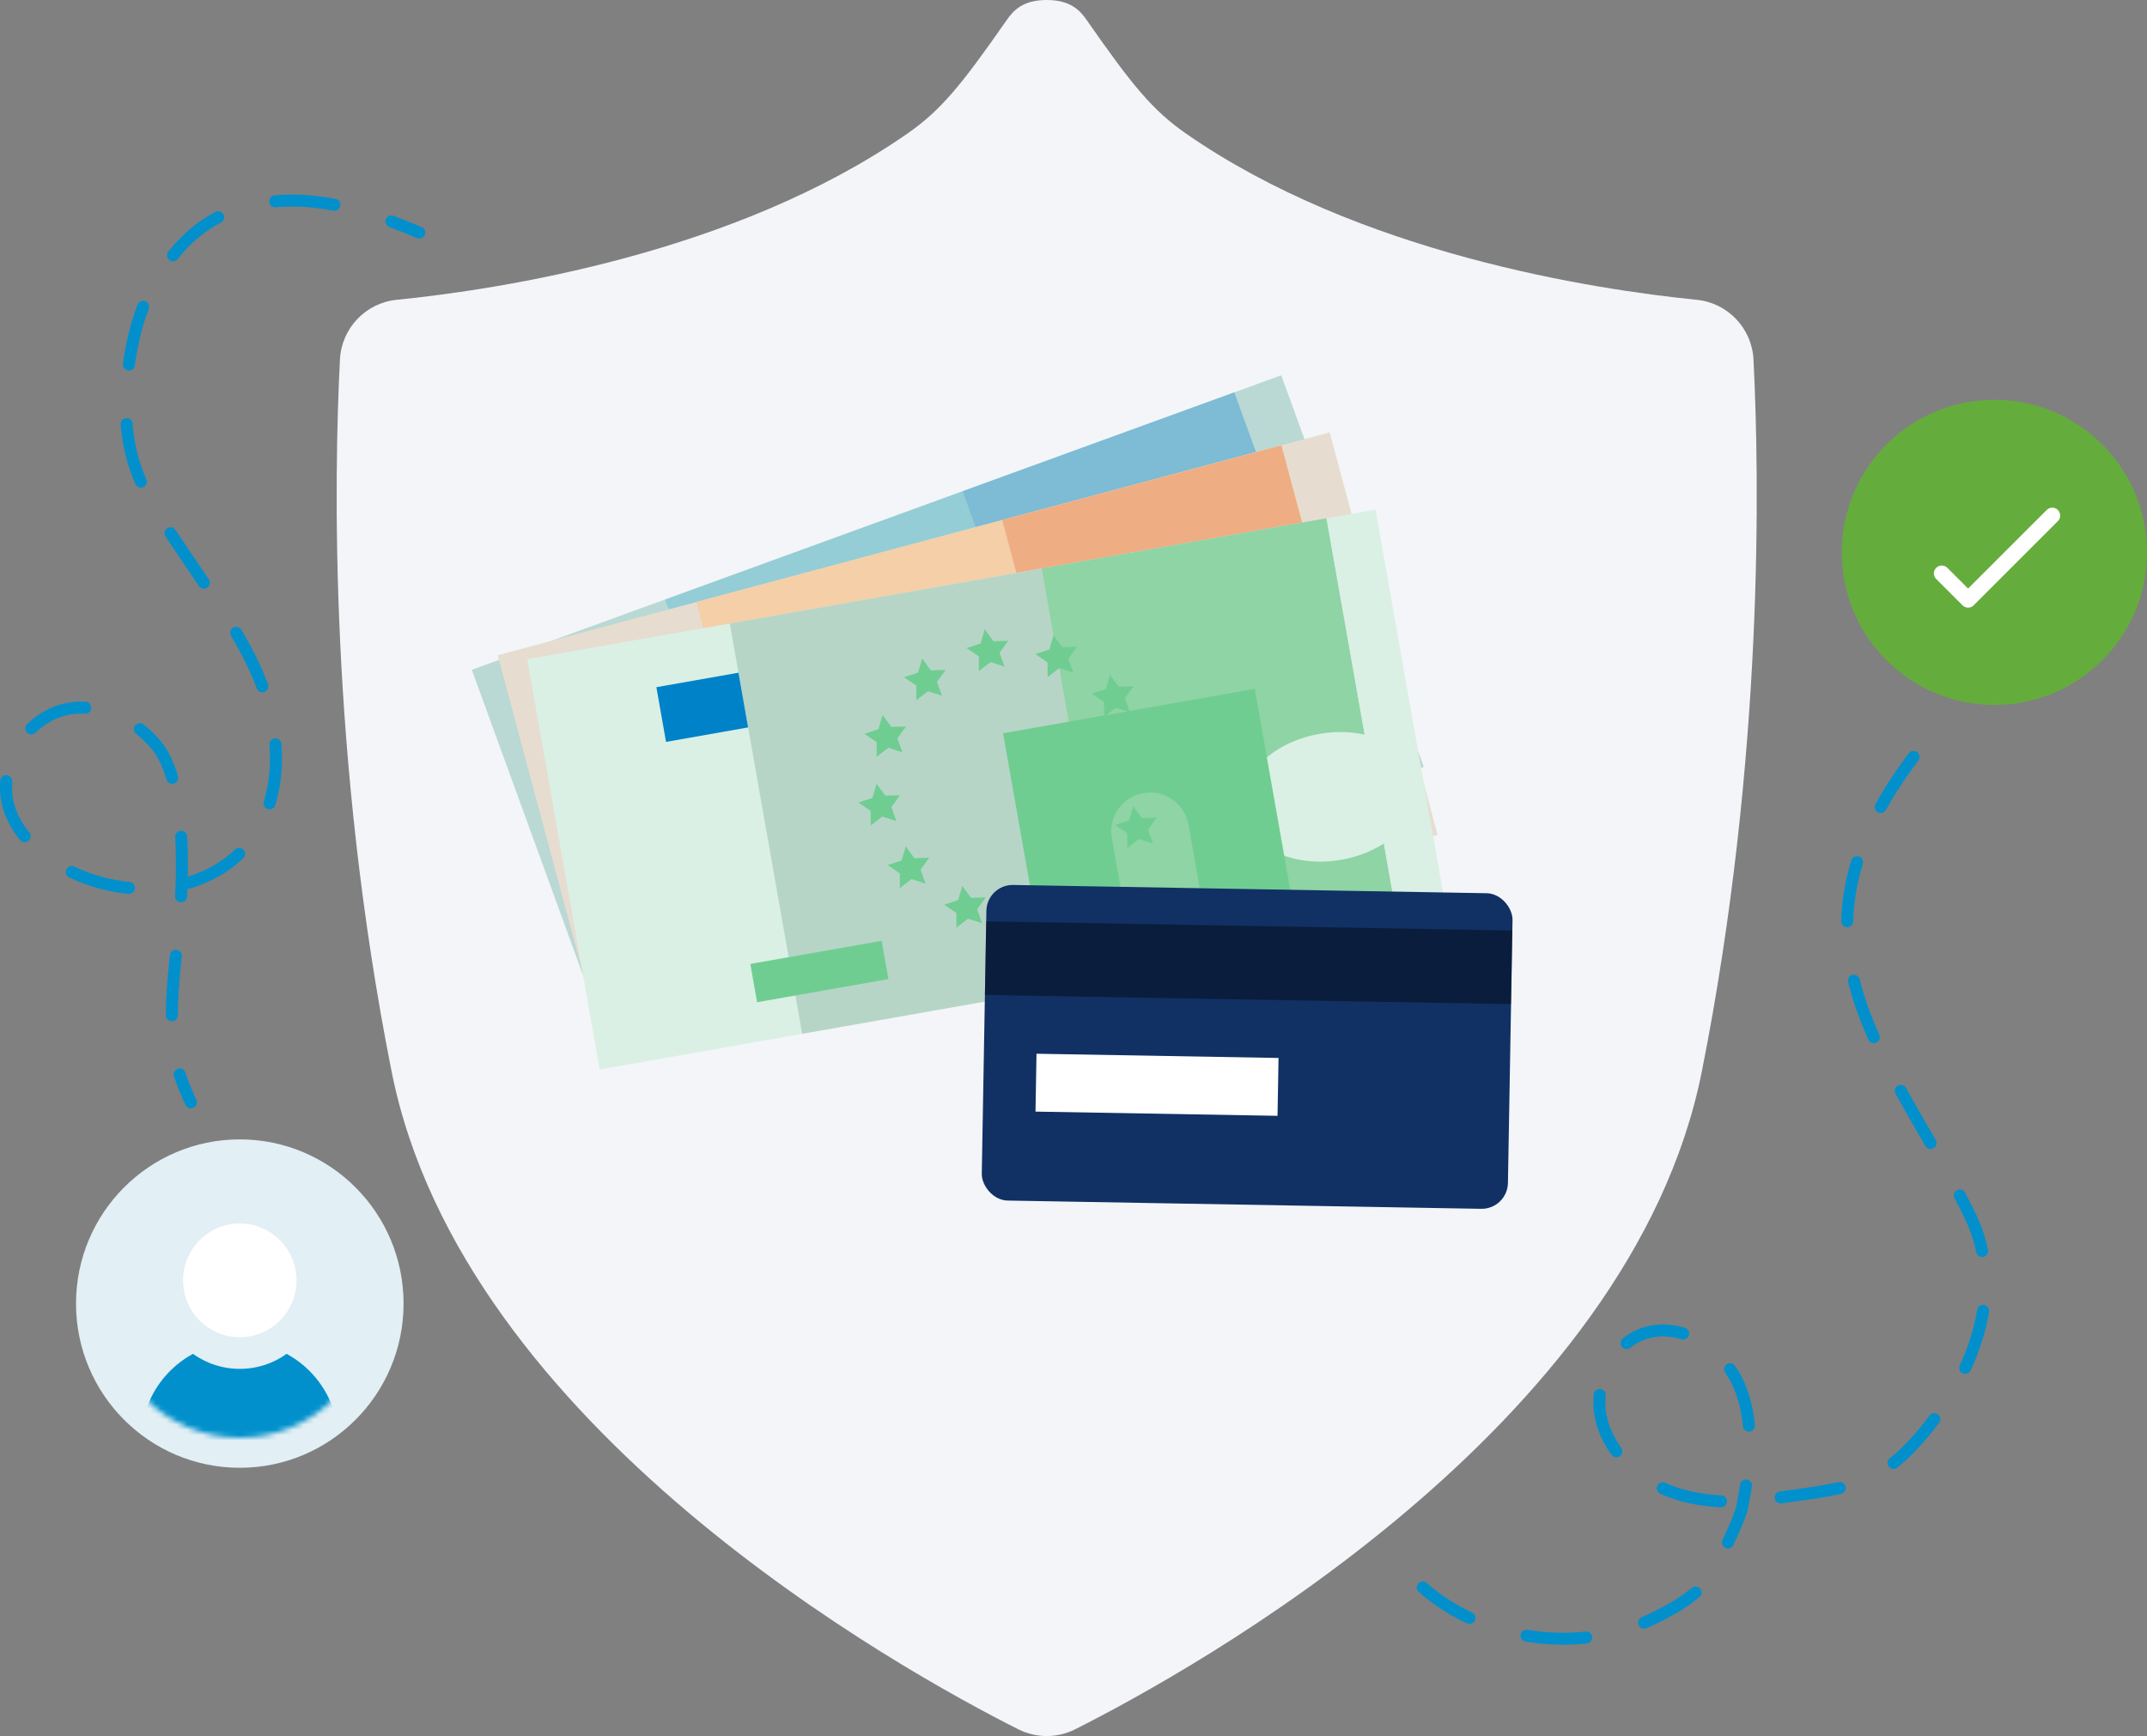 <?xml version="1.0" encoding="UTF-8"?>
<svg width="408px" height="330px" viewBox="0 0 408 330" version="1.1" xmlns="http://www.w3.org/2000/svg" xmlns:xlink="http://www.w3.org/1999/xlink">
    <rect x="0" y="0" width="408" height="330" fill="#808080" stroke="none"/>
    <title>5C88BA92-74C9-497B-8061-BC3A4884168C</title>
    <defs>
        <path d="M25.43,51.005 C39.474,51.005 50.86,39.587 50.86,25.502 C50.86,11.417 39.474,0 25.43,0 C11.385,0 0,11.417 0,25.502 C0,39.587 11.385,51.005 25.43,51.005 Z" id="path-1"></path>
    </defs>
    <g id="desktop" stroke="none" stroke-width="1" fill="none" fill-rule="evenodd">
        <g id="landing" transform="translate(-196, -1562)">
            <g id="shield_money" transform="translate(196, 1562)">
                <path d="M322.437,56.988 C302.75,55.012 258.24,48.188 225.477,25.458 C219.078,21.02 215.229,16.339 206.5,3.8 C205.255,2.014 203.463,0 198.909,0 C194.354,0 192.562,2.014 191.318,3.8 C182.588,16.339 178.739,21.02 172.34,25.458 C139.577,48.188 95.064,55.012 75.38,56.988 C69.482,57.581 64.904,62.403 64.601,68.33 C63.485,90.308 62.528,143.884 74.416,203.665 C87.89,271.437 171.357,317.558 193.516,328.718 C196.912,330.427 200.909,330.427 204.306,328.718 C226.464,317.562 309.931,271.437 323.405,203.665 C335.289,143.884 334.336,90.308 333.22,68.33 C332.917,62.403 328.34,57.581 322.437,56.988 Z" id="Path" fill="#F3F5F8" fill-rule="nonzero"></path>
                <path d="M45.569,279.007 C62.757,279.007 76.692,265.032 76.692,247.794 C76.692,230.557 62.757,216.582 45.569,216.582 C28.38,216.582 14.445,230.557 14.445,247.794 C14.445,265.032 28.38,279.007 45.569,279.007 Z" id="Path" fill="#E2EFF4" fill-rule="nonzero"></path>
                <g id="Clipped" transform="translate(20.139, 222.292)">
                    <mask id="mask-2" fill="white">
                        <use xlink:href="#path-1"></use>
                    </mask>
                    <g id="Path"></g>
                    <g id="Group" mask="url(#mask-2)" fill-rule="nonzero">
                        <g transform="translate(6.68, 7.232)" id="Path">
                            <path d="M18.75,63.185 C29.105,63.185 37.5,54.767 37.5,44.382 C37.5,33.997 29.105,25.579 18.75,25.579 C8.395,25.579 0,33.997 0,44.382 C0,54.767 8.395,63.185 18.75,63.185 Z" fill="#0190CC"></path>
                            <path d="M18.749,30.679 C27.197,30.679 34.045,23.812 34.045,15.339 C34.045,6.867 27.197,0 18.749,0 C10.301,0 3.453,6.867 3.453,15.339 C3.453,23.812 10.301,30.679 18.749,30.679 Z" fill="#E2EFF4"></path>
                            <path d="M18.75,24.665 C24.703,24.665 29.529,19.825 29.529,13.855 C29.529,7.885 24.703,3.045 18.75,3.045 C12.797,3.045 7.971,7.885 7.971,13.855 C7.971,19.825 12.797,24.665 18.75,24.665 Z" fill="#FFFFFF"></path>
                        </g>
                    </g>
                </g>
                <path d="M297.03,312.643 C294.654,312.643 292.259,312.445 289.909,312.054 C289.29,311.951 288.869,311.361 288.972,310.741 C289.074,310.12 289.666,309.698 290.281,309.801 C293.925,310.409 297.686,310.524 301.319,310.131 C301.945,310.071 302.507,310.52 302.571,311.144 C302.639,311.772 302.184,312.336 301.561,312.4 C300.066,312.559 298.544,312.64 297.03,312.64 L297.03,312.643 Z M312.436,309.594 C311.991,309.594 311.571,309.332 311.385,308.895 C311.141,308.312 311.411,307.642 311.991,307.398 C312.561,307.159 313.13,306.9 313.68,306.633 C315.867,305.575 319.055,303.923 321.488,301.834 C321.967,301.422 322.684,301.479 323.094,301.959 C323.503,302.439 323.446,303.158 322.968,303.569 C320.364,305.807 317.165,307.482 314.671,308.693 C314.087,308.978 313.483,309.248 312.873,309.507 C312.728,309.568 312.58,309.598 312.431,309.598 L312.436,309.594 Z M279.251,308.697 C279.089,308.697 278.926,308.663 278.77,308.586 C275.407,307.002 272.325,304.993 269.611,302.617 C269.136,302.203 269.087,301.483 269.501,301.008 C269.914,300.532 270.635,300.482 271.107,300.897 C273.661,303.131 276.565,305.023 279.738,306.519 C280.307,306.786 280.55,307.467 280.284,308.038 C280.09,308.453 279.681,308.693 279.251,308.693 L279.251,308.697 Z M328.369,294.339 C328.206,294.339 328.035,294.304 327.879,294.225 C327.314,293.951 327.071,293.269 327.344,292.702 C328.843,289.566 329.796,287.152 330.032,285.908 C330.29,284.542 330.498,283.327 330.673,282.193 C330.768,281.568 331.349,281.142 331.971,281.238 C332.594,281.333 333.018,281.915 332.923,282.539 C332.746,283.7 332.533,284.941 332.267,286.334 C331.99,287.807 331.022,290.281 329.394,293.688 C329.197,294.099 328.791,294.339 328.365,294.339 L328.369,294.339 Z M327.033,286.52 C327.033,286.52 326.995,286.52 326.976,286.52 C323.325,286.342 319.951,285.675 316.953,284.537 C316.47,284.355 315.989,284.157 315.517,283.944 C314.944,283.684 314.69,283.008 314.948,282.433 C315.206,281.857 315.882,281.602 316.455,281.861 C316.884,282.055 317.32,282.239 317.757,282.402 C320.536,283.452 323.674,284.069 327.09,284.241 C327.72,284.271 328.202,284.808 328.172,285.436 C328.142,286.044 327.641,286.52 327.037,286.52 L327.033,286.52 Z M338.374,285.782 C337.812,285.782 337.327,285.368 337.247,284.792 C337.163,284.168 337.599,283.593 338.222,283.506 L339.543,283.327 C343.305,282.817 346.557,282.376 349.347,281.725 C349.958,281.584 350.573,281.964 350.714,282.578 C350.857,283.19 350.474,283.807 349.863,283.948 C346.967,284.624 343.669,285.074 339.851,285.591 L338.529,285.771 C338.477,285.778 338.427,285.782 338.374,285.782 Z M359.834,279.228 C359.497,279.228 359.162,279.079 358.939,278.79 C358.551,278.295 358.635,277.576 359.128,277.187 C361.189,275.562 363.303,273.373 365.588,270.495 C365.96,270.028 366.324,269.555 366.67,269.091 C367.045,268.585 367.763,268.482 368.264,268.863 C368.768,269.239 368.871,269.955 368.491,270.461 C368.131,270.941 367.755,271.432 367.368,271.919 C364.973,274.937 362.738,277.248 360.536,278.984 C360.327,279.147 360.08,279.228 359.834,279.228 Z M307.167,277.019 C306.818,277.019 306.469,276.856 306.249,276.552 C304.765,274.511 303.736,272.304 303.19,269.99 C302.928,268.878 302.795,267.714 302.795,266.533 C302.795,266.05 302.818,265.559 302.863,265.068 C302.92,264.44 303.475,263.975 304.101,264.037 C304.727,264.094 305.19,264.649 305.129,265.277 C305.092,265.696 305.072,266.119 305.072,266.533 C305.072,267.538 305.183,268.524 305.407,269.464 C305.881,271.482 306.78,273.412 308.086,275.201 C308.458,275.71 308.348,276.422 307.839,276.796 C307.638,276.944 307.403,277.016 307.167,277.016 L307.167,277.019 Z M332.343,272.133 C331.762,272.133 331.265,271.687 331.212,271.097 C330.965,268.444 330.4,266.096 329.489,263.911 C329.06,262.887 328.506,261.882 327.845,260.93 C327.485,260.412 327.614,259.701 328.13,259.34 C328.646,258.981 329.356,259.107 329.716,259.625 C330.469,260.71 331.098,261.852 331.587,263.024 C332.594,265.422 333.213,267.995 333.482,270.88 C333.539,271.508 333.079,272.064 332.453,272.125 C332.419,272.125 332.381,272.129 332.347,272.129 L332.343,272.133 Z M373.453,261.155 C373.293,261.155 373.129,261.12 372.974,261.049 C372.405,260.782 372.154,260.104 372.419,259.533 C374.059,255.99 375.175,252.434 375.73,248.975 C375.828,248.351 376.417,247.924 377.036,248.026 C377.658,248.126 378.079,248.711 377.98,249.336 C377.392,253.005 376.215,256.759 374.489,260.496 C374.295,260.911 373.885,261.158 373.456,261.158 L373.453,261.155 Z M309.092,256.439 C308.754,256.439 308.424,256.291 308.2,256.005 C307.809,255.51 307.893,254.791 308.385,254.402 C309.453,253.553 310.629,252.903 311.873,252.457 C314.481,251.528 317.366,251.514 320.205,252.408 C320.805,252.598 321.139,253.237 320.949,253.839 C320.759,254.441 320.121,254.775 319.522,254.585 C317.153,253.839 314.778,253.843 312.633,254.608 C311.619,254.969 310.667,255.503 309.794,256.191 C309.585,256.359 309.335,256.439 309.088,256.439 L309.092,256.439 Z M376.671,238.941 C376.143,238.941 375.669,238.571 375.559,238.031 C375.107,235.861 374.39,233.742 373.426,231.732 C372.826,230.483 372.177,229.189 371.433,227.777 C371.14,227.218 371.353,226.528 371.907,226.235 C372.462,225.942 373.152,226.155 373.444,226.711 C374.2,228.15 374.864,229.467 375.476,230.742 C376.519,232.919 377.293,235.214 377.783,237.567 C377.912,238.184 377.517,238.789 376.902,238.919 C376.823,238.933 376.746,238.941 376.667,238.941 L376.671,238.941 Z M366.874,218.425 C366.48,218.425 366.101,218.219 365.888,217.854 L365.042,216.388 C363.432,213.61 361.77,210.732 360.218,207.919 C359.914,207.367 360.111,206.67 360.661,206.366 C361.212,206.062 361.906,206.26 362.21,206.811 C363.747,209.601 365.406,212.468 367.011,215.239 L367.858,216.705 C368.173,217.249 367.987,217.949 367.444,218.264 C367.266,218.368 367.069,218.421 366.874,218.421 L366.874,218.425 Z M356.095,198.316 C355.659,198.316 355.241,198.061 355.052,197.634 C353.26,193.569 352.038,190.094 351.199,186.695 C351.047,186.082 351.419,185.461 352.031,185.313 C352.641,185.165 353.26,185.534 353.408,186.146 C354.213,189.416 355.397,192.773 357.132,196.714 C357.386,197.292 357.124,197.965 356.551,198.22 C356.403,198.285 356.243,198.319 356.091,198.319 L356.095,198.316 Z M351.029,176.25 C351.029,176.25 351.009,176.25 350.998,176.25 C350.368,176.234 349.875,175.71 349.89,175.078 C349.988,171.268 350.634,167.389 351.807,163.548 C351.988,162.947 352.63,162.604 353.229,162.79 C353.83,162.974 354.171,163.613 353.985,164.218 C352.873,167.865 352.262,171.538 352.171,175.139 C352.156,175.759 351.647,176.25 351.032,176.25 L351.029,176.25 Z M357.39,154.557 C357.204,154.557 357.014,154.512 356.839,154.413 C356.289,154.108 356.088,153.412 356.395,152.86 C358.137,149.697 360.27,146.442 362.73,143.188 C363.11,142.685 363.823,142.587 364.324,142.967 C364.825,143.348 364.924,144.064 364.545,144.565 C362.149,147.733 360.077,150.896 358.388,153.963 C358.179,154.341 357.792,154.554 357.39,154.554 L357.39,154.557 Z" id="Shape" fill="#0190CC" fill-rule="nonzero"></path>
                <g id="Group-36" transform="translate(350, 76)">
                    <circle id="Oval" fill="#64AD3C" cx="29" cy="29" r="29"></circle>
                    <polyline id="Path-7" stroke="#FFFFFF" stroke-width="3" stroke-linecap="round" stroke-linejoin="round" points="19 33 24 38 40 22"></polyline>
                </g>
                <path d="M79.675,45.353 C79.526,45.353 79.379,45.322 79.23,45.261 C77.295,44.439 75.579,43.754 73.989,43.157 C73.401,42.936 73.101,42.277 73.321,41.687 C73.541,41.097 74.194,40.797 74.786,41.017 C76.407,41.623 78.149,42.323 80.119,43.157 C80.699,43.404 80.969,44.074 80.726,44.652 C80.544,45.086 80.119,45.349 79.675,45.349 L79.675,45.353 Z" id="Path" fill="#0190CC" fill-rule="nonzero"></path>
                <path d="M32.653,194.132 C32.023,194.132 31.514,193.619 31.518,192.987 C31.525,189.808 31.776,186.067 32.281,181.552 C32.353,180.924 32.915,180.471 33.541,180.544 C34.167,180.616 34.615,181.179 34.547,181.807 C34.05,186.238 33.803,189.896 33.799,192.991 C33.799,193.622 33.287,194.129 32.66,194.129 L32.653,194.132 Z M34.418,171.53 C34.399,171.53 34.38,171.53 34.361,171.53 C33.734,171.5 33.249,170.963 33.279,170.331 C33.381,168.272 33.435,166.251 33.435,164.332 C33.435,162.517 33.389,160.758 33.294,159.114 C33.26,158.486 33.738,157.945 34.368,157.911 C34.998,157.881 35.534,158.357 35.568,158.988 C35.663,160.674 35.712,162.475 35.712,164.332 C35.712,165.086 35.704,165.851 35.689,166.627 C39.204,165.566 42.217,163.834 44.65,161.481 C45.102,161.044 45.823,161.055 46.26,161.511 C46.696,161.964 46.685,162.688 46.229,163.126 C43.451,165.809 40.012,167.758 36.004,168.915 C35.875,168.953 35.746,168.965 35.621,168.957 C35.602,169.448 35.579,169.947 35.556,170.445 C35.526,171.054 35.021,171.53 34.421,171.53 L34.418,171.53 Z M24.489,169.92 C24.451,169.92 24.413,169.92 24.379,169.917 C20.481,169.535 16.598,168.454 13.155,166.788 C12.59,166.513 12.351,165.832 12.624,165.261 C12.897,164.694 13.577,164.454 14.146,164.728 C17.353,166.281 20.966,167.286 24.602,167.64 C25.229,167.701 25.688,168.26 25.627,168.888 C25.57,169.478 25.073,169.92 24.496,169.92 L24.489,169.92 Z M4.699,160.103 C4.369,160.103 4.042,159.963 3.818,159.684 C2.452,158.014 1.431,156.221 0.778,154.352 C0.262,152.868 0,151.292 0,149.671 C0,149.248 0.019,148.822 0.053,148.399 C0.106,147.771 0.657,147.298 1.283,147.356 C1.909,147.409 2.376,147.961 2.323,148.589 C2.292,148.95 2.277,149.312 2.277,149.671 C2.277,151.037 2.497,152.361 2.926,153.602 C3.488,155.219 4.38,156.777 5.576,158.238 C5.974,158.726 5.906,159.445 5.416,159.845 C5.204,160.02 4.949,160.103 4.695,160.103 L4.699,160.103 Z M51.213,153.835 C51.103,153.835 50.989,153.819 50.879,153.785 C50.279,153.599 49.941,152.959 50.124,152.358 C50.905,149.803 51.304,147.013 51.304,144.071 C51.304,143.249 51.274,142.403 51.209,141.563 C51.163,140.935 51.634,140.387 52.26,140.341 C52.89,140.287 53.433,140.767 53.482,141.395 C53.551,142.294 53.585,143.195 53.585,144.075 C53.585,147.245 53.152,150.26 52.302,153.035 C52.15,153.526 51.702,153.842 51.213,153.842 L51.213,153.835 Z M32.729,149 C32.235,149 31.784,148.677 31.636,148.178 C30.93,145.776 30.023,143.866 28.929,142.503 C28.056,141.414 27.028,140.405 25.874,139.504 C25.377,139.115 25.289,138.4 25.673,137.901 C26.06,137.402 26.773,137.315 27.271,137.699 C28.565,138.708 29.723,139.842 30.706,141.072 C31.985,142.67 33.032,144.844 33.822,147.535 C34,148.14 33.655,148.775 33.051,148.95 C32.945,148.981 32.835,148.996 32.729,148.996 L32.729,149 Z M5.955,139.606 C5.659,139.606 5.363,139.492 5.139,139.26 C4.699,138.807 4.71,138.084 5.158,137.646 C7.234,135.617 9.732,134.243 12.381,133.68 C13.622,133.413 14.939,133.318 16.256,133.387 C16.882,133.417 17.368,133.954 17.334,134.586 C17.3,135.217 16.772,135.701 16.139,135.667 C15.019,135.61 13.899,135.69 12.852,135.914 C10.624,136.39 8.513,137.554 6.745,139.283 C6.524,139.499 6.236,139.606 5.951,139.606 L5.955,139.606 Z M49.862,131.59 C49.402,131.59 48.97,131.308 48.795,130.852 C47.615,127.707 46.017,124.442 43.906,120.86 C43.588,120.316 43.766,119.615 44.309,119.295 C44.852,118.976 45.55,119.154 45.869,119.699 C48.044,123.391 49.698,126.779 50.928,130.044 C51.148,130.634 50.852,131.293 50.264,131.517 C50.131,131.567 49.994,131.59 49.862,131.59 Z M38.741,111.903 C38.376,111.903 38.02,111.728 37.8,111.405 L37.04,110.29 C36.129,108.95 35.219,107.614 34.323,106.27 C33.841,105.547 33.363,104.838 32.896,104.146 C32.406,103.419 31.924,102.707 31.457,102.003 C31.108,101.477 31.248,100.769 31.772,100.419 C32.296,100.069 33.002,100.21 33.351,100.735 C33.818,101.436 34.296,102.148 34.786,102.871 C35.256,103.568 35.735,104.276 36.217,105.002 C37.109,106.338 38.016,107.671 38.923,109.003 L39.682,110.118 C40.035,110.64 39.902,111.351 39.382,111.705 C39.185,111.839 38.961,111.903 38.741,111.903 Z M26.766,92.704 C26.326,92.704 25.908,92.449 25.722,92.019 C24.234,88.593 23.339,85.11 22.989,81.372 C22.97,81.148 22.951,80.923 22.932,80.699 C22.883,80.071 23.354,79.523 23.98,79.473 C24.602,79.424 25.153,79.896 25.202,80.524 C25.217,80.737 25.236,80.95 25.255,81.159 C25.586,84.699 26.398,87.859 27.81,91.105 C28.06,91.684 27.798,92.358 27.221,92.609 C27.073,92.673 26.918,92.704 26.766,92.704 Z M24.489,70.437 C24.436,70.437 24.386,70.437 24.333,70.425 C23.711,70.338 23.274,69.763 23.361,69.139 C23.927,65.02 24.887,61.134 26.143,57.895 C26.371,57.305 27.032,57.016 27.616,57.244 C28.201,57.472 28.493,58.135 28.265,58.721 C27.073,61.796 26.155,65.508 25.616,69.451 C25.536,70.022 25.05,70.437 24.489,70.437 Z M32.869,49.681 C32.619,49.681 32.368,49.601 32.159,49.429 C31.67,49.037 31.59,48.318 31.981,47.823 C33.955,45.349 36.148,43.294 38.505,41.722 C39.283,41.204 40.103,40.721 40.946,40.283 C41.504,39.993 42.191,40.214 42.479,40.774 C42.768,41.333 42.548,42.022 41.99,42.312 C41.223,42.707 40.475,43.149 39.769,43.621 C37.61,45.064 35.587,46.955 33.761,49.247 C33.537,49.528 33.207,49.677 32.869,49.677 L32.869,49.681 Z M63.541,40.07 C63.468,40.07 63.396,40.062 63.324,40.051 C61.965,39.788 60.614,39.59 59.309,39.457 C56.967,39.221 54.621,39.206 52.389,39.407 C51.759,39.464 51.209,39 51.152,38.372 C51.095,37.744 51.558,37.188 52.184,37.131 C54.56,36.914 57.05,36.933 59.536,37.184 C60.91,37.325 62.326,37.535 63.753,37.809 C64.372,37.927 64.774,38.528 64.656,39.145 C64.55,39.693 64.076,40.07 63.541,40.07 Z" id="Shape" fill="#0190CC" fill-rule="nonzero"></path>
                <path d="M36.27,210.682 C35.837,210.682 35.427,210.435 35.233,210.017 C34.524,208.467 33.711,206.613 33.074,204.585 C32.884,203.983 33.214,203.34 33.814,203.149 C34.414,202.959 35.055,203.29 35.245,203.892 C35.848,205.799 36.623,207.573 37.306,209.057 C37.568,209.632 37.317,210.309 36.748,210.572 C36.592,210.645 36.433,210.679 36.273,210.679 L36.27,210.682 Z" id="Path" fill="#0190CC" fill-rule="nonzero"></path>
                <g id="Group-82" transform="translate(180.369, 137.026) rotate(-360) translate(-180.369, -137.026) translate(84.731, 68.896)">
                    <g id="Group-81" transform="translate(95.638, 68.13) rotate(-10) translate(-95.638, -68.13) translate(7.998, 14.402)">
                        <g id="Group-79" transform="translate(87.471, 53.208) rotate(-10) translate(-87.471, -53.208) translate(5.633, 13.609)">
                            <rect id="Rectangle" fill="#D8F1EE" x="1.03865354e-13" y="5.64164407e-14" width="163.676" height="79.198"></rect>
                            <rect id="Rectangle" fill="#A9E3EF" x="39.071" y="2.61051387e-14" width="115.101" height="79.198"></rect>
                            <rect id="Rectangle" fill="#8DCDED" x="99.262" y="8.80761089e-14" width="54.911" height="79.198"></rect>
                            <ellipse id="Oval" fill="#D8F1EE" cx="145.724" cy="52.271" rx="16.896" ry="12.144"></ellipse>
                            <path d="M86.59,15.84 L84.107,17.145 L84.581,14.38 L82.573,12.422 L85.348,12.019 L86.59,9.504 L87.831,12.019 L90.607,12.422 L88.598,14.38 L89.073,17.145 L86.59,15.84 Z M99.262,19.235 L96.779,20.54 L97.253,17.776 L95.244,15.818 L98.02,15.414 L99.262,12.899 L100.503,15.414 L103.279,15.818 L101.27,17.776 L101.744,20.54 L99.262,19.235 Z M108.538,28.511 L106.055,29.817 L106.529,27.052 L104.521,25.094 L107.296,24.691 L108.538,22.175 L109.779,24.691 L112.555,25.094 L110.546,27.052 L111.021,29.817 L108.538,28.511 Z M111.933,41.183 L109.45,42.488 L109.925,39.724 L107.916,37.766 L110.692,37.362 L111.933,34.847 L113.175,37.362 L115.95,37.766 L113.942,39.724 L114.416,42.488 L111.933,41.183 Z M108.538,53.855 L106.055,55.16 L106.529,52.395 L104.521,50.437 L107.296,50.034 L108.538,47.519 L109.779,50.034 L112.555,50.437 L110.546,52.395 L111.021,55.16 L108.538,53.855 Z M99.262,63.131 L96.779,64.436 L97.253,61.672 L95.244,59.714 L98.02,59.31 L99.262,56.795 L100.503,59.31 L103.279,59.714 L101.27,61.672 L101.744,64.436 L99.262,63.131 Z M86.59,66.526 L84.107,67.832 L84.581,65.067 L82.573,63.109 L85.348,62.706 L86.59,60.19 L87.831,62.706 L90.607,63.109 L88.598,65.067 L89.073,67.832 L86.59,66.526 Z M73.918,63.131 L71.435,64.436 L71.91,61.672 L69.901,59.714 L72.677,59.31 L73.918,56.795 L75.16,59.31 L77.935,59.714 L75.927,61.672 L76.401,64.436 L73.918,63.131 Z M64.642,53.855 L62.159,55.16 L62.633,52.395 L60.625,50.437 L63.4,50.034 L64.642,47.519 L65.883,50.034 L68.659,50.437 L66.65,52.395 L67.125,55.16 L64.642,53.855 Z M61.246,41.183 L58.764,42.488 L59.238,39.724 L57.229,37.766 L60.005,37.362 L61.246,34.847 L62.488,37.362 L65.264,37.766 L63.255,39.724 L63.729,42.488 L61.246,41.183 Z M64.642,28.511 L62.159,29.817 L62.633,27.052 L60.625,25.094 L63.4,24.691 L64.642,22.175 L65.883,24.691 L68.659,25.094 L66.65,27.052 L67.125,29.817 L64.642,28.511 Z M73.918,19.235 L71.435,20.54 L71.91,17.776 L69.901,15.818 L72.677,15.414 L73.918,12.899 L75.16,15.414 L77.935,15.818 L75.927,17.776 L76.401,20.54 L73.918,19.235 Z" id="Combined-Shape" fill="#19A4CF"></path>
                            <path d="M86.59,29.567 L135.165,29.567 L135.165,71.806 L118.269,71.806 L118.269,52.799 C118.269,48.716 114.96,45.407 110.877,45.407 C106.795,45.407 103.485,48.716 103.485,52.799 L103.485,71.806 L103.485,71.806 L86.59,71.806 L86.59,29.567 Z" id="Rectangle" fill="#19A4CF"></path>
                            <rect id="Rectangle" fill="#19A4CF" x="31.679" y="64.414" width="25.343" height="7.392"></rect>
                            <rect id="Rectangle" fill="#D8F1EE" x="23.231" y="9.504" width="15.84" height="10.56"></rect>
                            <rect id="Rectangle-Copy" fill-opacity="0.2" fill="#42756F" x="-1.4443128e-13" y="2.70077806e-13" width="163.676" height="79.198"></rect>
                        </g>
                        <g id="Group-79" transform="translate(90.301, 58.861) rotate(-5) translate(-90.301, -58.861) translate(8.463, 19.262)">
                            <rect id="Rectangle" fill="#EFE8DB" x="-1.10147725e-13" y="5.49705843e-13" width="163.676" height="79.198"></rect>
                            <rect id="Rectangle" fill="#FFD8AE" x="39.071" y="9.43953405e-13" width="115.101" height="79.198"></rect>
                            <rect id="Rectangle" fill="#F9B287" x="99.262" y="7.66174451e-13" width="54.911" height="79.198"></rect>
                            <ellipse id="Oval" fill="#EFE8DB" cx="145.724" cy="52.271" rx="16.896" ry="12.144"></ellipse>
                            <path d="M86.59,15.84 L84.107,17.145 L84.581,14.38 L82.573,12.422 L85.348,12.019 L86.59,9.504 L87.831,12.019 L90.607,12.422 L88.598,14.38 L89.073,17.145 L86.59,15.84 Z M99.262,19.235 L96.779,20.54 L97.253,17.776 L95.244,15.818 L98.02,15.414 L99.262,12.899 L100.503,15.414 L103.279,15.818 L101.27,17.776 L101.744,20.54 L99.262,19.235 Z M108.538,28.511 L106.055,29.817 L106.529,27.052 L104.521,25.094 L107.296,24.691 L108.538,22.175 L109.779,24.691 L112.555,25.094 L110.546,27.052 L111.021,29.817 L108.538,28.511 Z M111.933,41.183 L109.45,42.488 L109.925,39.724 L107.916,37.766 L110.692,37.362 L111.933,34.847 L113.175,37.362 L115.95,37.766 L113.942,39.724 L114.416,42.488 L111.933,41.183 Z M108.538,53.855 L106.055,55.16 L106.529,52.395 L104.521,50.437 L107.296,50.034 L108.538,47.519 L109.779,50.034 L112.555,50.437 L110.546,52.395 L111.021,55.16 L108.538,53.855 Z M99.262,63.131 L96.779,64.436 L97.253,61.672 L95.244,59.714 L98.02,59.31 L99.262,56.795 L100.503,59.31 L103.279,59.714 L101.27,61.672 L101.744,64.436 L99.262,63.131 Z M86.59,66.526 L84.107,67.832 L84.581,65.067 L82.573,63.109 L85.348,62.706 L86.59,60.19 L87.831,62.706 L90.607,63.109 L88.598,65.067 L89.073,67.832 L86.59,66.526 Z M73.918,63.131 L71.435,64.436 L71.91,61.672 L69.901,59.714 L72.677,59.31 L73.918,56.795 L75.16,59.31 L77.935,59.714 L75.927,61.672 L76.401,64.436 L73.918,63.131 Z M64.642,53.855 L62.159,55.16 L62.633,52.395 L60.625,50.437 L63.4,50.034 L64.642,47.519 L65.883,50.034 L68.659,50.437 L66.65,52.395 L67.125,55.16 L64.642,53.855 Z M61.246,41.183 L58.764,42.488 L59.238,39.724 L57.229,37.766 L60.005,37.362 L61.246,34.847 L62.488,37.362 L65.264,37.766 L63.255,39.724 L63.729,42.488 L61.246,41.183 Z M64.642,28.511 L62.159,29.817 L62.633,27.052 L60.625,25.094 L63.4,24.691 L64.642,22.175 L65.883,24.691 L68.659,25.094 L66.65,27.052 L67.125,29.817 L64.642,28.511 Z M73.918,19.235 L71.435,20.54 L71.91,17.776 L69.901,15.818 L72.677,15.414 L73.918,12.899 L75.16,15.414 L77.935,15.818 L75.927,17.776 L76.401,20.54 L73.918,19.235 Z" id="Combined-Shape" fill="#E6A076"></path>
                            <path d="M86.59,29.567 L135.165,29.567 L135.165,71.806 L118.269,71.806 L118.269,52.799 C118.269,48.716 114.96,45.407 110.877,45.407 C106.795,45.407 103.485,48.716 103.485,52.799 L103.485,71.806 L103.485,71.806 L86.59,71.806 L86.59,29.567 Z" id="Rectangle" fill="#E6A076"></path>
                            <rect id="Rectangle" fill="#E6A076" x="31.679" y="64.414" width="25.343" height="7.392"></rect>
                            <rect id="Rectangle" fill="#0082C8" x="23.231" y="9.504" width="15.84" height="10.56"></rect>
                            <rect id="Rectangle" fill-opacity="0.1" fill="#8D8069" x="2.34923226e-13" y="1.10453632e-13" width="163.676" height="79.198"></rect>
                        </g>
                        <g id="Group-79" transform="translate(10.731, 28.258)">
                            <rect id="Rectangle" fill="#DAF0E4" x="0" y="0" width="163.676" height="79.198"></rect>
                            <rect id="Rectangle" fill="#B7D5C7" x="39.071" y="0" width="115.101" height="79.198"></rect>
                            <rect id="Rectangle" fill="#8FD4A4" x="99.262" y="0" width="54.911" height="79.198"></rect>
                            <ellipse id="Oval" fill="#DAF0E4" cx="145.724" cy="52.271" rx="16.896" ry="12.144"></ellipse>
                            <path d="M86.59,15.84 L84.107,17.145 L84.581,14.38 L82.573,12.422 L85.348,12.019 L86.59,9.504 L87.831,12.019 L90.607,12.422 L88.598,14.38 L89.073,17.145 L86.59,15.84 Z M99.262,19.235 L96.779,20.54 L97.253,17.776 L95.244,15.818 L98.02,15.414 L99.262,12.899 L100.503,15.414 L103.279,15.818 L101.27,17.776 L101.744,20.54 L99.262,19.235 Z M108.538,28.511 L106.055,29.817 L106.529,27.052 L104.521,25.094 L107.296,24.691 L108.538,22.175 L109.779,24.691 L112.555,25.094 L110.546,27.052 L111.021,29.817 L108.538,28.511 Z M111.933,41.183 L109.45,42.488 L109.925,39.724 L107.916,37.766 L110.692,37.362 L111.933,34.847 L113.175,37.362 L115.95,37.766 L113.942,39.724 L114.416,42.488 L111.933,41.183 Z M108.538,53.855 L106.055,55.16 L106.529,52.395 L104.521,50.437 L107.296,50.034 L108.538,47.519 L109.779,50.034 L112.555,50.437 L110.546,52.395 L111.021,55.16 L108.538,53.855 Z M99.262,63.131 L96.779,64.436 L97.253,61.672 L95.244,59.714 L98.02,59.31 L99.262,56.795 L100.503,59.31 L103.279,59.714 L101.27,61.672 L101.744,64.436 L99.262,63.131 Z M86.59,66.526 L84.107,67.832 L84.581,65.067 L82.573,63.109 L85.348,62.706 L86.59,60.19 L87.831,62.706 L90.607,63.109 L88.598,65.067 L89.073,67.832 L86.59,66.526 Z M73.918,63.131 L71.435,64.436 L71.91,61.672 L69.901,59.714 L72.677,59.31 L73.918,56.795 L75.16,59.31 L77.935,59.714 L75.927,61.672 L76.401,64.436 L73.918,63.131 Z M64.642,53.855 L62.159,55.16 L62.633,52.395 L60.625,50.437 L63.4,50.034 L64.642,47.519 L65.883,50.034 L68.659,50.437 L66.65,52.395 L67.125,55.16 L64.642,53.855 Z M61.246,41.183 L58.764,42.488 L59.238,39.724 L57.229,37.766 L60.005,37.362 L61.246,34.847 L62.488,37.362 L65.264,37.766 L63.255,39.724 L63.729,42.488 L61.246,41.183 Z M64.642,28.511 L62.159,29.817 L62.633,27.052 L60.625,25.094 L63.4,24.691 L64.642,22.175 L65.883,24.691 L68.659,25.094 L66.65,27.052 L67.125,29.817 L64.642,28.511 Z M73.918,19.235 L71.435,20.54 L71.91,17.776 L69.901,15.818 L72.677,15.414 L73.918,12.899 L75.16,15.414 L77.935,15.818 L75.927,17.776 L76.401,20.54 L73.918,19.235 Z" id="Combined-Shape" fill="#70CD92"></path>
                            <path d="M86.59,29.567 L135.165,29.567 L135.165,71.806 L118.269,71.806 L118.269,52.799 C118.269,48.716 114.96,45.407 110.877,45.407 C106.795,45.407 103.485,48.716 103.485,52.799 L103.485,71.806 L103.485,71.806 L86.59,71.806 L86.59,29.567 Z" id="Rectangle" fill="#70CD92"></path>
                            <rect id="Rectangle" fill="#70CD92" x="31.679" y="64.414" width="25.343" height="7.392"></rect>
                            <rect id="Rectangle" fill="#0082C8" x="23.231" y="9.504" width="15.84" height="10.56"></rect>
                        </g>
                    </g>
                </g>
                <g id="Group-70" transform="translate(237, 199) rotate(1) translate(-237, -199) translate(187, 169)">
                    <rect id="Rectangle" fill="#113164" x="0" y="0" width="100" height="60" rx="5"></rect>
                    <rect id="Rectangle" fill-opacity="0.4" fill="#000000" fill-rule="nonzero" x="0" y="7" width="100" height="14"></rect>
                    <rect id="Rectangle" fill="#FFFFFF" fill-rule="nonzero" x="10" y="32" width="46" height="11"></rect>
                </g>
            </g>
        </g>
    </g>
</svg>